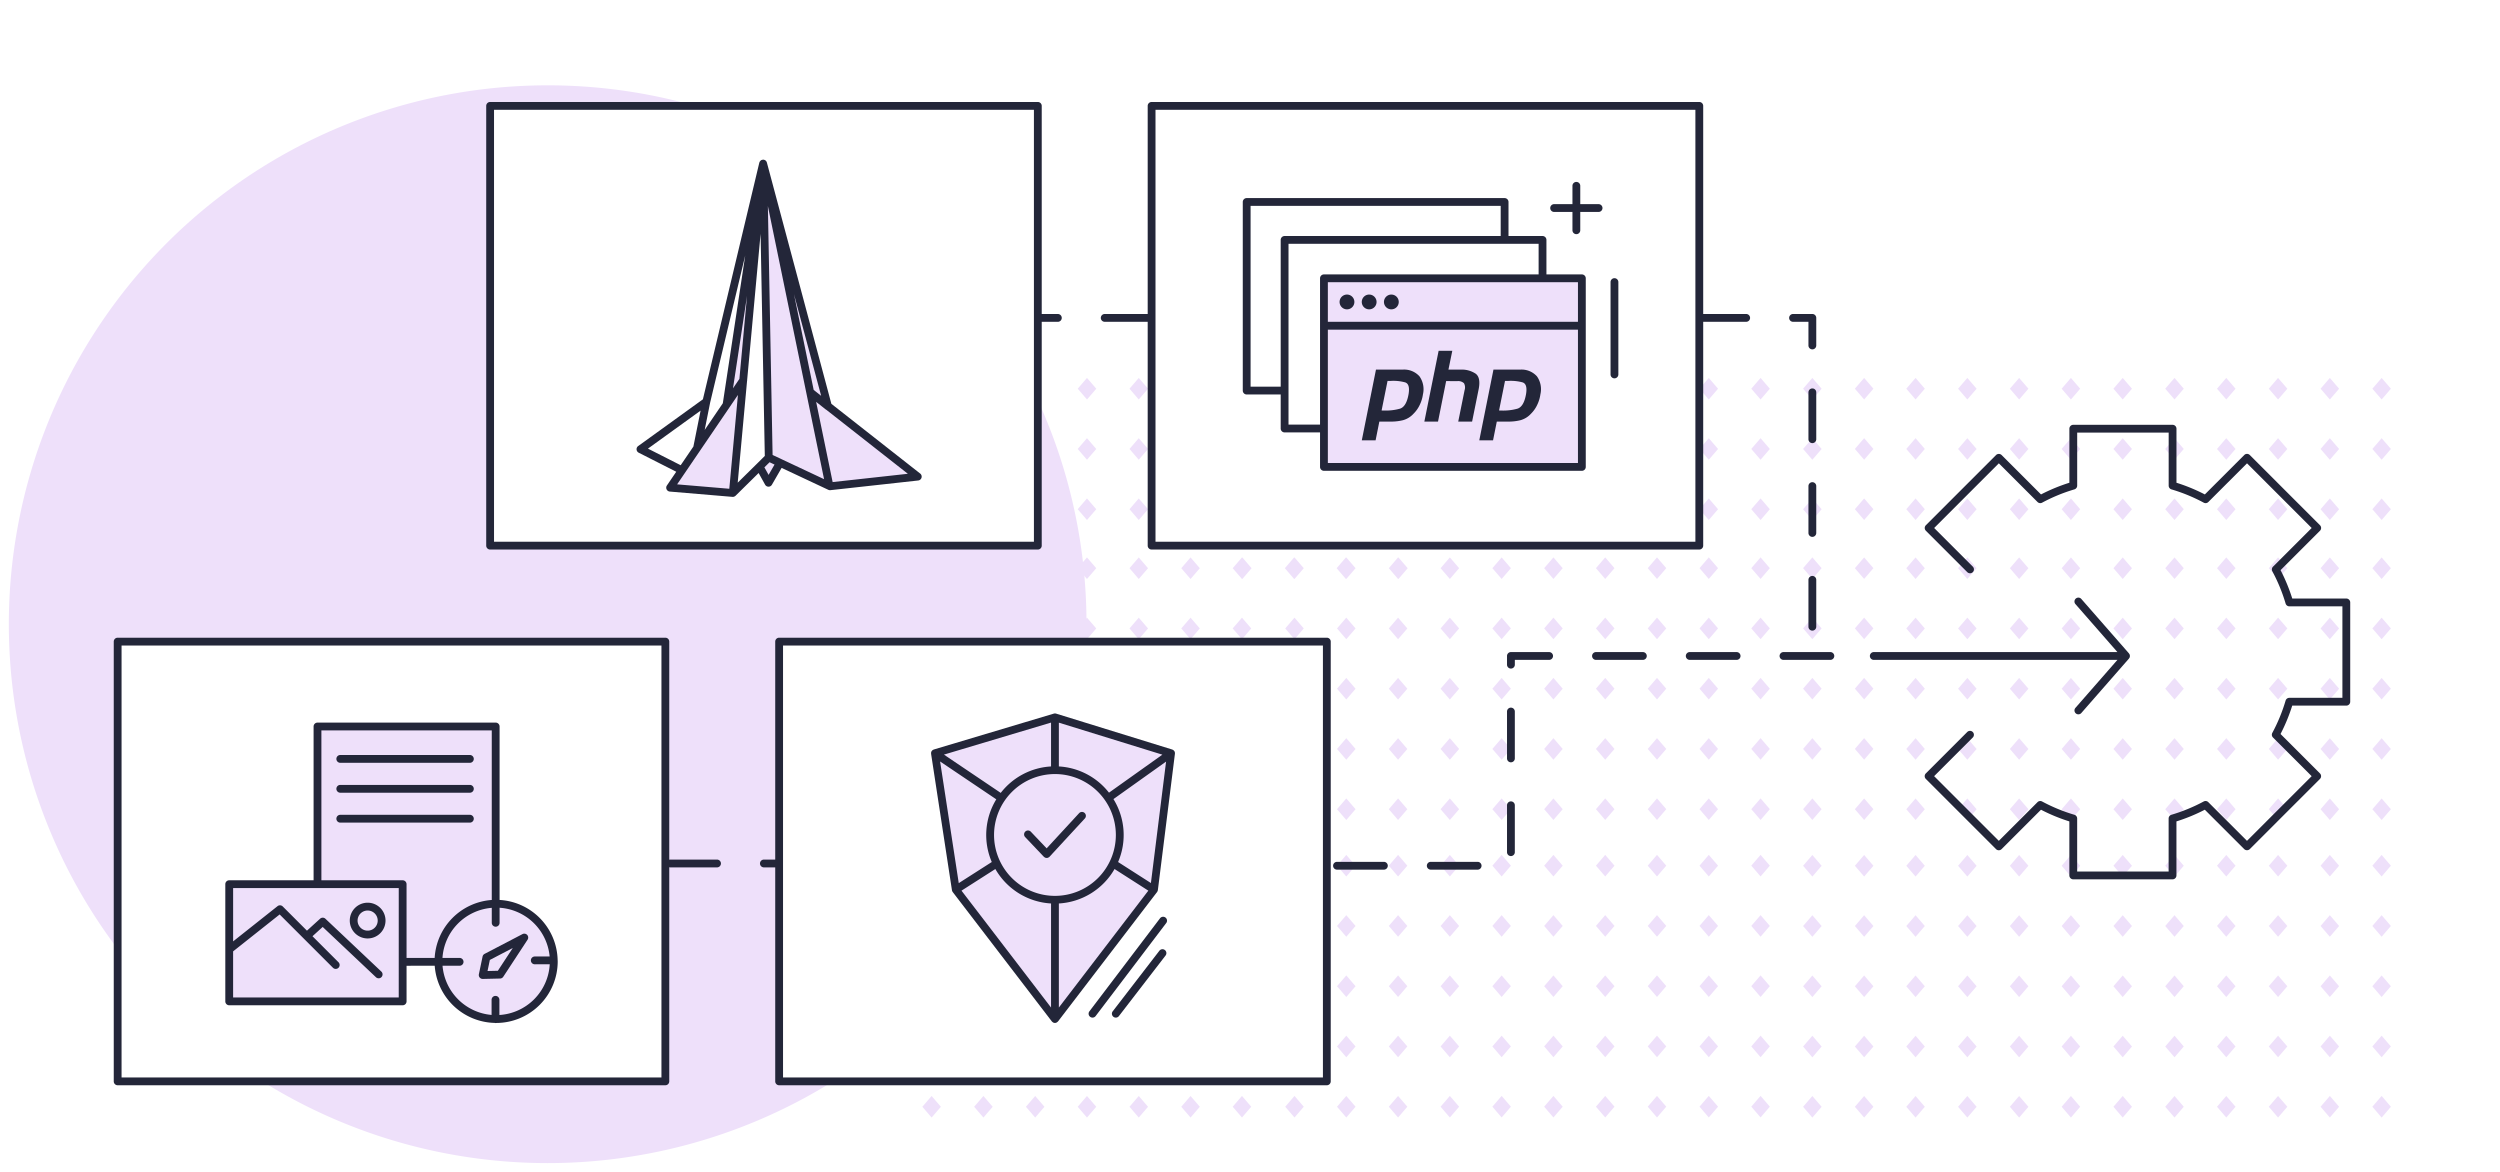 <svg xmlns="http://www.w3.org/2000/svg" xmlns:xlink="http://www.w3.org/1999/xlink" viewBox="0 0 640 300"><defs><clipPath id="a"><rect x="275.627" y="-299.168" width="332.162" height="215.741" fill="none"></rect></clipPath></defs><rect width="640" height="300" opacity="0"></rect><g clip-path="url(#a)"><path d="M439.859,3.5,442.231.735l-2.372-2.761L437.487.735Z" fill="#cef2cf"></path><path d="M455.487.74l-2.372-2.761L450.743.74,453.115,3.5Z" fill="#cef2cf"></path><path d="M466.372-2.021,464,.739l1.62,1.886c.557-.065,1.115-.124,1.67-.192L468.747.739Z" fill="#cef2cf"></path><path d="M479.63-2.021,477.258.739,477.4.91c1.365-.243,2.722-.507,4.077-.778Z" fill="#cef2cf"></path><path d="M413.438-2.021,411.067.739l.555.648q1.6.26,3.207.494L415.81.739Z" fill="#cef2cf"></path><path d="M426.7-2.021,424.323.739l2.13,2.479.451.041L429.072.74Z" fill="#cef2cf"></path></g><path d="M488.011,207.162l2.372-2.761,2.372,2.761-2.372,2.762Zm2.372-12.664,2.372-2.761-2.372-2.762-2.372,2.762Zm0-15.426,2.372-2.761-2.372-2.762-2.372,2.762Zm0-15.425,2.372-2.761-2.372-2.762-2.372,2.762Zm0-15.424,2.372-2.762-2.372-2.762-2.372,2.762ZM503.639,204.4l-2.372,2.761,2.372,2.762,2.372-2.762Zm0-15.426-2.372,2.762,2.372,2.761,2.372-2.761Zm0-15.426-2.372,2.762,2.372,2.761,2.372-2.761Zm0-15.429-2.372,2.762,2.372,2.761,2.372-2.761Zm0-15.421-2.372,2.762,2.372,2.762,2.372-2.762ZM516.9,204.4l-2.372,2.761,2.372,2.762,2.376-2.762Zm0-15.426-2.372,2.762L516.9,194.5l2.376-2.761Zm0-15.426-2.372,2.762,2.372,2.761,2.376-2.761Zm0-15.429-2.372,2.762,2.372,2.761,2.376-2.761Zm2.374-12.659L516.9,142.7l-2.372,2.762,2.372,2.762Zm10.884,58.94-2.372,2.761,2.372,2.762,2.372-2.762Zm0-15.426-2.372,2.762,2.372,2.761,2.372-2.761Zm0-15.426-2.372,2.762,2.372,2.761,2.372-2.761Zm0-15.429-2.372,2.762,2.372,2.761,2.372-2.761Zm0-15.421-2.372,2.762,2.372,2.762,2.372-2.762Zm13.257,61.7-2.372,2.761,2.372,2.762,2.372-2.762Zm0-15.426-2.372,2.762,2.372,2.761,2.372-2.761Zm0-15.426-2.372,2.762,2.372,2.761,2.372-2.761Zm0-15.429-2.372,2.762,2.372,2.761,2.372-2.761Zm0-15.421-2.372,2.762,2.372,2.762,2.372-2.762Zm13.262,61.7-2.376,2.761,2.376,2.762,2.372-2.762Zm0-15.426-2.376,2.762,2.376,2.761,2.372-2.761Zm0-15.426-2.376,2.762,2.376,2.761,2.372-2.761Zm0-15.429-2.376,2.762,2.376,2.761,2.372-2.761Zm0-15.421-2.374,2.762,2.374,2.762,2.372-2.762Zm13.256,61.7-2.372,2.761,2.372,2.762,2.372-2.762Zm0-15.426-2.372,2.762,2.372,2.761,2.372-2.761Zm0-15.426-2.372,2.762,2.372,2.761,2.372-2.761Zm0-15.429-2.372,2.762,2.372,2.761,2.372-2.761Zm0-15.421-2.372,2.762,2.372,2.762,2.372-2.762Zm13.257,61.7-2.372,2.761,2.372,2.762,2.376-2.762Zm0-15.426-2.372,2.762,2.372,2.761,2.376-2.761Zm0-15.426-2.372,2.762,2.372,2.761,2.376-2.761Zm0-15.429-2.372,2.762,2.372,2.761,2.376-2.761Zm2.374-12.659-2.374-2.762-2.372,2.762,2.372,2.762ZM596.44,204.4l-2.372,2.761,2.372,2.762,2.372-2.762Zm0-15.426-2.372,2.762,2.372,2.761,2.372-2.761Zm0-15.426-2.372,2.762,2.372,2.761,2.372-2.761Zm0-15.429-2.372,2.762,2.372,2.761,2.372-2.761Zm0-15.421-2.372,2.762,2.372,2.762,2.372-2.762ZM609.7,204.4l-2.372,2.761,2.372,2.762,2.372-2.762Zm0-15.426-2.372,2.762L609.7,194.5l2.372-2.761Zm0-15.426-2.372,2.762,2.372,2.761,2.372-2.761Zm0-15.429-2.372,2.762,2.372,2.761,2.372-2.761Zm0-15.421-2.372,2.762,2.372,2.762,2.372-2.762ZM490.383,133.12l2.372-2.762-2.372-2.761-2.372,2.761Zm0-15.426,2.372-2.762-2.372-2.761-2.372,2.761Zm0-15.426,2.372-2.762-2.372-2.761-2.372,2.761ZM503.639,127.6l-2.372,2.761,2.372,2.762,2.372-2.762Zm0-15.426-2.372,2.761,2.372,2.762,2.372-2.762Zm0-15.426-2.372,2.761,2.372,2.762,2.372-2.762ZM516.9,127.6l-2.372,2.761,2.372,2.762,2.376-2.762Zm0-15.426-2.372,2.761,2.372,2.762,2.376-2.762Zm0-15.426-2.372,2.761,2.372,2.762,2.376-2.762ZM530.154,127.6l-2.372,2.761,2.372,2.762,2.372-2.762Zm0-15.426-2.372,2.761,2.372,2.762,2.372-2.762Zm0-15.426-2.372,2.761,2.372,2.762,2.372-2.762ZM543.411,127.6l-2.372,2.761,2.372,2.762,2.372-2.762Zm0-15.426-2.372,2.761,2.372,2.762,2.372-2.762Zm0-15.426-2.372,2.761,2.372,2.762,2.372-2.762ZM556.673,127.6l-2.376,2.761,2.376,2.762,2.372-2.762Zm0-15.426-2.376,2.761,2.376,2.762,2.372-2.762Zm0-15.426L554.3,99.506l2.376,2.762,2.372-2.762ZM569.925,127.6l-2.372,2.761,2.372,2.762,2.372-2.762Zm0-15.426-2.372,2.761,2.372,2.762,2.372-2.762Zm0-15.426-2.372,2.761,2.372,2.762,2.372-2.762ZM583.182,127.6l-2.372,2.761,2.372,2.762,2.376-2.762Zm0-15.426-2.372,2.761,2.372,2.762,2.376-2.762Zm0-15.426-2.368,2.763,2.372,2.762,2.376-2.762ZM596.44,127.6l-2.372,2.761,2.372,2.762,2.372-2.762Zm0-15.426-2.372,2.761,2.372,2.762,2.372-2.762Zm0-15.426-2.372,2.761,2.372,2.762,2.372-2.762ZM609.7,127.6l-2.372,2.761,2.372,2.762,2.372-2.762Zm0-15.426-2.372,2.761,2.372,2.762,2.372-2.762Zm0-15.426-2.372,2.761,2.372,2.762,2.372-2.762ZM317.945,158.12l-2.377,2.762,2.377,2.761,2.372-2.761Zm0-15.421-2.374,2.762,2.374,2.762,2.372-2.762Zm13.446,15.421-2.372,2.762,2.372,2.761,2.372-2.761Zm0-15.421-2.372,2.762,2.372,2.762,2.372-2.762Zm13.259,61.7-2.376,2.761,2.376,2.762,2.372-2.762Zm0-15.426-2.376,2.762,2.376,2.761,2.372-2.761Zm0-15.426-2.376,2.762,2.376,2.761,2.372-2.761Zm0-15.429-2.376,2.762,2.376,2.761,2.372-2.761Zm0-15.421-2.374,2.762,2.374,2.762,2.372-2.762Zm13.256,61.7-2.372,2.761,2.372,2.762,2.372-2.762Zm0-15.426-2.372,2.762,2.372,2.761,2.372-2.761Zm0-15.426-2.372,2.762,2.372,2.761,2.372-2.761Zm0-15.429-2.372,2.762,2.372,2.761,2.372-2.761Zm0-15.421-2.372,2.762,2.372,2.762,2.372-2.762Zm13.256,61.7-2.372,2.761,2.372,2.762,2.377-2.762Zm0-15.426-2.372,2.762,2.372,2.761,2.377-2.761Zm0-15.426-2.372,2.762,2.372,2.761,2.377-2.761Zm0-15.429-2.372,2.762,2.372,2.761,2.377-2.761Zm2.374-12.659-2.374-2.762-2.372,2.762,2.372,2.762Zm10.885,58.94-2.372,2.761,2.372,2.762,2.372-2.762Zm0-15.426-2.372,2.762,2.372,2.761,2.372-2.761Zm0-15.426-2.372,2.762,2.372,2.761,2.372-2.761Zm0-15.429-2.372,2.762,2.372,2.761,2.372-2.761Zm0-15.421-2.372,2.762,2.372,2.762,2.372-2.762Zm13.256,61.7-2.372,2.761,2.372,2.762,2.372-2.762Zm0-15.426-2.372,2.762,2.372,2.761,2.372-2.761Zm0-15.426-2.372,2.762,2.372,2.761,2.372-2.761Zm0-15.429-2.372,2.762,2.372,2.761,2.372-2.761Zm0-15.421-2.372,2.762,2.372,2.762,2.372-2.762Zm13.258,61.7-2.372,2.761,2.372,2.762,2.376-2.762Zm0-15.426-2.372,2.762,2.372,2.761,2.376-2.761Zm0-15.426-2.372,2.762,2.372,2.761,2.376-2.761Zm0-15.429-2.372,2.762,2.372,2.761,2.376-2.761Zm2.373-12.659-2.374-2.762-2.372,2.762,2.372,2.762Zm10.884,58.94-2.372,2.761,2.372,2.762,2.372-2.762Zm0-15.426-2.372,2.762,2.372,2.761,2.372-2.761Zm0-15.426-2.372,2.762,2.372,2.761,2.372-2.761Zm0-15.429-2.372,2.762,2.372,2.761,2.372-2.761Zm0-15.421-2.372,2.762,2.372,2.762,2.372-2.762Zm13.256,61.7-2.372,2.761,2.372,2.762,2.372-2.762Zm0-15.426-2.372,2.762,2.372,2.761,2.372-2.761Zm0-15.426-2.372,2.762,2.372,2.761,2.372-2.761Zm0-15.429-2.372,2.762,2.372,2.761,2.372-2.761Zm0-15.421-2.372,2.762,2.372,2.762,2.372-2.762Zm13.258,61.7-2.377,2.761,2.377,2.762,2.372-2.762Zm0-15.426-2.377,2.762,2.377,2.761,2.372-2.761Zm0-15.426-2.377,2.762,2.377,2.761,2.372-2.761Zm0-15.429-2.377,2.762,2.377,2.761,2.372-2.761Zm0-15.421-2.374,2.762,2.374,2.762,2.372-2.762Zm13.256,67.225,2.372-2.762-2.372-2.761-2.372,2.761Zm0-15.426,2.372-2.761-2.372-2.762-2.372,2.762Zm0-15.426,2.372-2.761-2.372-2.762-2.372,2.762Zm0-15.425,2.372-2.761-2.372-2.762-2.372,2.762Zm0-15.424,2.372-2.762-2.372-2.762-2.372,2.762Zm13.257,61.7,2.376-2.762L477.22,204.4l-2.372,2.761Zm0-15.426,2.376-2.761-2.376-2.762-2.372,2.762Zm0-15.426,2.376-2.761-2.376-2.762-2.372,2.762Zm0-15.425,2.376-2.761-2.376-2.762-2.372,2.762Zm0-15.424,2.374-2.762L477.22,142.7l-2.372,2.762ZM437.448,127.6l-2.372,2.761,2.372,2.762,2.372-2.762Zm0-15.426-2.372,2.761,2.372,2.762,2.372-2.762Zm0-15.426-2.374,2.763,2.372,2.762,2.372-2.762ZM450.706,127.6l-2.377,2.761,2.377,2.762,2.372-2.762Zm0-15.426-2.377,2.761,2.377,2.762,2.372-2.762Zm0-15.426-2.377,2.761,2.377,2.762,2.372-2.762Zm13.257,36.375,2.372-2.762-2.372-2.761-2.372,2.761Zm0-15.426,2.372-2.762-2.372-2.761-2.372,2.761Zm0-15.426,2.372-2.762-2.372-2.761-2.372,2.761ZM477.22,133.12l2.376-2.762L477.22,127.6l-2.372,2.761Zm0-15.426,2.376-2.762-2.376-2.761-2.372,2.761Zm0-15.426,2.376-2.762-2.376-2.761-2.372,2.761ZM490.383,286.1l2.372-2.762-2.372-2.761-2.372,2.761Zm0-15.425,2.372-2.762-2.372-2.761-2.372,2.761Zm0-15.429,2.372-2.762-2.372-2.761-2.372,2.761Zm0-15.423,2.372-2.761-2.372-2.762-2.372,2.762Zm0-15.425,2.372-2.761-2.372-2.762-2.372,2.762Zm13.256,56.179-2.372,2.761,2.372,2.762,2.372-2.762Zm0-15.425-2.372,2.761,2.372,2.762,2.372-2.762Zm0-15.426-2.372,2.761,2.372,2.762,2.372-2.762Zm0-15.426-2.372,2.762,2.372,2.761,2.372-2.761Zm0-15.425-2.372,2.762,2.372,2.761,2.372-2.761Zm13.257,61.7-2.372,2.761L516.9,286.1l2.376-2.762Zm0-15.425-2.372,2.761,2.372,2.762,2.376-2.762Zm0-15.426-2.372,2.761,2.372,2.762,2.376-2.762Zm0-15.426-2.372,2.762,2.372,2.761,2.376-2.761Zm0-15.425-2.372,2.762,2.372,2.761,2.376-2.761Zm13.258,61.7-2.372,2.761,2.372,2.762,2.372-2.762Zm0-15.425-2.372,2.761,2.372,2.762,2.372-2.762Zm0-15.426-2.372,2.761,2.372,2.762,2.372-2.762Zm0-15.426-2.372,2.762,2.372,2.761,2.372-2.761Zm0-15.425-2.372,2.762,2.372,2.761,2.372-2.761Zm13.257,61.7-2.372,2.761,2.372,2.762,2.372-2.762Zm0-15.425-2.372,2.761,2.372,2.762,2.372-2.762Zm0-15.426-2.372,2.761,2.372,2.762,2.372-2.762Zm0-15.426-2.372,2.762,2.372,2.761,2.372-2.761Zm0-15.425-2.372,2.762,2.372,2.761,2.372-2.761Zm13.262,61.7-2.376,2.761,2.376,2.762,2.372-2.762Zm0-15.425-2.376,2.761,2.376,2.762,2.372-2.762Zm0-15.426-2.376,2.761,2.376,2.759,2.372-2.762Zm0-15.426-2.376,2.762,2.376,2.761,2.372-2.761Zm0-15.425-2.376,2.762,2.376,2.761,2.372-2.761Zm13.252,61.7-2.372,2.761,2.372,2.762,2.372-2.762Zm0-15.425-2.372,2.761,2.372,2.762,2.372-2.762Zm0-15.426-2.372,2.761,2.372,2.762,2.372-2.762Zm0-15.426-2.372,2.762,2.372,2.761,2.372-2.761Zm0-15.425-2.372,2.762,2.372,2.761,2.372-2.761Zm13.257,61.7-2.372,2.761,2.372,2.762,2.376-2.762Zm0-15.425-2.372,2.761,2.372,2.762,2.376-2.762Zm0-15.426-2.372,2.761,2.372,2.762,2.376-2.762Zm0-15.426-2.372,2.762,2.372,2.761,2.376-2.761Zm0-15.425-2.368,2.766,2.372,2.761,2.376-2.761Zm13.258,61.7-2.372,2.761,2.372,2.762,2.372-2.762Zm0-15.425-2.372,2.761,2.372,2.762,2.372-2.762Zm0-15.426-2.372,2.761,2.372,2.762,2.372-2.762Zm0-15.426-2.372,2.762,2.372,2.761,2.372-2.761Zm0-15.425-2.372,2.762,2.372,2.761,2.372-2.761Zm13.257,61.7-2.372,2.761L609.7,286.1l2.372-2.762Zm0-15.425-2.372,2.761,2.372,2.762,2.372-2.762Zm0-15.426-2.372,2.761,2.372,2.762,2.372-2.762Zm0-15.426-2.372,2.762,2.372,2.761,2.372-2.761Zm0-15.425-2.372,2.762,2.372,2.761,2.372-2.761Zm-304.77,61.982c.344,1.243.7,2.48,1.072,3.714l1.059-1.233Zm13.018-.28-2.377,2.761,2.377,2.762,2.372-2.762Zm13.446,0-2.372,2.761,2.372,2.762,2.372-2.762Zm13.259,0-2.376,2.761,2.376,2.762,2.372-2.762Zm0-15.425-2.376,2.761,2.376,2.762,2.372-2.762Zm0-15.426-2.376,2.761,2.376,2.762,2.372-2.762Zm0-15.426-2.376,2.762,2.376,2.761,2.372-2.761Zm0-15.425-2.376,2.762,2.376,2.761,2.372-2.761Zm13.256,61.7-2.372,2.761,2.372,2.762,2.372-2.762Zm0-15.425-2.372,2.761,2.372,2.762,2.372-2.762Zm0-15.426-2.372,2.761,2.372,2.762,2.372-2.762Zm0-15.426-2.372,2.762,2.372,2.761,2.372-2.761Zm0-15.425-2.372,2.762,2.372,2.761,2.372-2.761Zm13.256,61.7-2.372,2.761,2.372,2.762,2.377-2.762Zm0-15.425-2.372,2.761,2.372,2.762,2.377-2.762Zm0-15.426-2.372,2.761,2.372,2.762,2.377-2.762Zm0-15.426-2.372,2.762,2.372,2.761,2.377-2.761Zm0-15.425-2.372,2.762,2.372,2.761,2.377-2.761Zm13.259,61.7-2.372,2.761,2.372,2.762,2.372-2.762Zm0-15.425-2.372,2.761,2.372,2.762,2.372-2.762Zm0-15.426-2.372,2.761,2.372,2.762,2.372-2.762Zm0-15.426-2.372,2.762,2.372,2.761,2.372-2.761Zm0-15.425-2.372,2.762,2.372,2.761,2.375-2.757Zm13.256,61.7-2.372,2.761,2.372,2.762,2.372-2.762Zm0-15.425-2.372,2.761,2.372,2.762,2.372-2.762Zm0-15.426-2.372,2.761,2.372,2.762,2.372-2.762Zm0-15.426-2.372,2.762,2.372,2.761,2.372-2.761Zm0-15.425-2.372,2.766,2.372,2.761,2.372-2.761Zm13.258,61.7-2.372,2.761,2.372,2.762,2.376-2.762Zm0-15.425-2.372,2.761,2.372,2.762,2.376-2.762Zm0-15.426-2.372,2.761,2.372,2.759,2.376-2.762Zm0-15.426-2.372,2.762,2.372,2.761,2.376-2.761Zm0-15.425-2.372,2.762,2.372,2.761,2.376-2.761Zm13.257,61.7-2.372,2.761,2.372,2.762,2.372-2.762Zm0-15.425-2.372,2.761,2.372,2.762,2.372-2.762Zm0-15.426-2.372,2.761,2.372,2.762,2.372-2.762Zm0-15.426-2.372,2.762,2.372,2.761,2.372-2.761Zm0-15.425-2.372,2.762,2.372,2.761,2.372-2.761Zm13.256,61.7-2.372,2.761,2.372,2.762,2.372-2.762Zm0-15.425-2.372,2.761,2.372,2.762,2.372-2.762Zm0-15.426-2.372,2.761,2.372,2.762,2.372-2.762Zm0-15.426-2.372,2.762,2.372,2.761,2.372-2.761Zm0-15.425-2.374,2.766,2.372,2.761,2.372-2.761Zm13.258,61.7-2.377,2.761,2.377,2.762,2.372-2.762Zm0-15.425-2.377,2.761,2.377,2.762,2.372-2.762Zm0-15.426-2.377,2.761,2.377,2.762,2.372-2.762Zm0-15.426-2.377,2.762,2.377,2.761,2.372-2.761Zm0-15.425-2.377,2.762,2.377,2.761,2.372-2.761ZM463.963,286.1l2.372-2.762-2.372-2.761-2.372,2.761Zm0-15.425,2.372-2.762-2.372-2.761-2.372,2.761Zm0-15.429,2.372-2.762-2.372-2.761-2.372,2.761Zm0-15.423,2.372-2.761-2.372-2.762-2.372,2.762Zm0-15.425,2.372-2.761-2.372-2.762-2.372,2.762Zm13.257,61.7,2.376-2.762-2.376-2.761-2.372,2.761Zm0-15.425,2.376-2.762-2.376-2.761-2.372,2.761Zm0-15.429,2.376-2.762-2.376-2.761-2.372,2.761Zm0-15.423,2.376-2.761L477.22,234.3l-2.372,2.762Zm0-15.425,2.376-2.761-2.376-2.762-2.372,2.762ZM278.265,158.12l-2.372,2.762,2.372,2.761,2.376-2.761Zm2.374-12.659-2.374-2.762-2.372,2.762,2.372,2.762Zm10.884,12.659-2.372,2.762,2.372,2.761,2.372-2.761Zm0-15.421-2.372,2.762,2.372,2.762,2.372-2.762ZM304.78,158.12l-2.372,2.762,2.372,2.761,2.372-2.761Zm0-15.421-2.372,2.762,2.372,2.762,2.372-2.762Zm10.883,2.762,2.374,2.762,2.372-2.762-2.372-2.762Zm15.631-2.762-2.372,2.762,2.372,2.762,2.372-2.762Zm15.631,2.762-2.374-2.762-2.372,2.762,2.372,2.762ZM278.265,127.6l-2.372,2.761,2.372,2.762,2.376-2.762Zm0-15.426-2.372,2.761,2.372,2.762,2.376-2.762Zm0-15.426L275.9,99.508l2.372,2.762,2.376-2.762ZM291.523,127.6l-2.372,2.761,2.372,2.762,2.372-2.762Zm0-15.426-2.372,2.761,2.372,2.762,2.372-2.762Zm0-15.426-2.372,2.761,2.372,2.762,2.372-2.762ZM358,142.7l-2.372,2.762L358,148.223l2.372-2.762ZM238.494,280.572l-2.372,2.761,2.372,2.762,2.372-2.762Zm13.262,0-2.376,2.761,2.376,2.762,2.372-2.762Zm13.252,0-2.372,2.761,2.372,2.762,2.372-2.762Zm13.257,0-2.372,2.761,2.372,2.762,2.376-2.762Zm13.258,0-2.372,2.761,2.372,2.762,2.372-2.762Zm13.257,0-2.372,2.761,2.372,2.762,2.372-2.762Z" fill="#eee0fa"></path><path d="M127,231.336c-.036,0-.071,0-.107,0V185.986H81.279v40.366h-22.6v30h44.4V246.237l9.156-.015A14.771,14.771,0,1,0,127,231.336Z" fill="#eee0fa"></path><path d="M199.457,276.828V164.252h78.606c.047-1.474.079-2.952.079-4.438a137.428,137.428,0,0,0-12.459-57.354v37.224H125.471V27.109h52.5A137.963,137.963,0,0,0,30.119,242.937V164.252H170.331V276.828H67.142a138,138,0,0,0,146.12,0Z" fill="#eee0fa"></path><path d="M413.3,96.857a1,1,0,0,1-1-1V72.215a1,1,0,0,1,2,0V95.857A1,1,0,0,1,413.3,96.857Z" fill="#232639"></path><path d="M409.235,52.259h-4.688V47.572a1,1,0,0,0-2,0v4.687H397.86a1,1,0,0,0,0,2h4.687v4.688a1,1,0,0,0,2,0V54.259h4.688a1,1,0,0,0,0-2Z" fill="#232639"></path><rect x="338.929" y="71.25" width="66.028" height="48.278" fill="#eee0fa"></rect><path d="M352.247,94.624h6.8a5.273,5.273,0,0,1,4.337,1.716,5.727,5.727,0,0,1,.888,4.618,8.815,8.815,0,0,1-.787,2.625,7.807,7.807,0,0,1-1.622,2.326,5.666,5.666,0,0,1-2.714,1.665,12.525,12.525,0,0,1-2.993.354h-3.044l-.962,4.8H348.62l3.627-18.1Zm2.968,2.876-1.524,7.572a1.837,1.837,0,0,0,.305.025h.354a13.4,13.4,0,0,0,4.059-.481q1.622-.529,2.181-3.685.454-2.646-.913-3.054a11.463,11.463,0,0,0-3.369-.378c-.2.017-.4.025-.584.025h-.535l.024-.025Zm9.419,10.426h3.5l2.079-10.373,2.816.024a2.163,2.163,0,0,1,1.749.531,2.263,2.263,0,0,1,.153,1.792l-1.623,8.026h3.55l1.7-8.406q.532-2.826-.76-3.836a6.332,6.332,0,0,0-3.856-1.059H370.8l.989-4.821h-3.5Zm17.682-13.3h6.8a5.277,5.277,0,0,1,4.338,1.716,5.715,5.715,0,0,1,.885,4.618,8.843,8.843,0,0,1-.786,2.625,7.828,7.828,0,0,1-1.623,2.326,5.666,5.666,0,0,1-2.714,1.665,12.525,12.525,0,0,1-2.993.354h-3.041l-.963,4.8h-3.523l3.627-18.1Zm2.969,2.876-1.525,7.572a1.837,1.837,0,0,0,.305.025h.355a13.4,13.4,0,0,0,4.058-.481q1.623-.529,2.181-3.685.456-2.646-.913-3.054a11.46,11.46,0,0,0-3.369-.378q-.3.026-.584.025h-.532l.025-.025Z" fill="#232639"></path><path d="M404.956,70.25h-9.069V61.42a1,1,0,0,0-1-1h-8.71V51.71a1,1,0,0,0-1-1H319.15a1,1,0,0,0-1,1V99.989a1,1,0,0,0,1,1h8.709v8.71a1,1,0,0,0,1,1h9.07v8.83a1,1,0,0,0,1,1h66.027a1,1,0,0,0,1-1V71.25A1,1,0,0,0,404.956,70.25Zm-1,12.139H339.929V72.25h64.027Zm-83.806,16.6V52.71h64.027v7.71H328.859a1,1,0,0,0-1,1V98.989Zm9.709,9.71V62.42h64.028v7.83H338.929a1,1,0,0,0-1,1V108.7Zm10.07,9.83V84.389h64.027v34.14Z" fill="#232639"></path><path d="M346.721,77.3a1.894,1.894,0,1,1-1.894-1.893A1.894,1.894,0,0,1,346.721,77.3Zm3.786-1.893A1.893,1.893,0,1,0,352.4,77.3,1.893,1.893,0,0,0,350.507,75.409Zm5.68,0A1.893,1.893,0,1,0,358.08,77.3,1.892,1.892,0,0,0,356.187,75.409Z" fill="#232639"></path><path d="M186,103.612l9.371-61.742,1.428,75.257,2.9,1.349-2.95,5.118-2.3-4.134,2.355-2.333,15.681,7.364,22.474-2.475L207.417,100.4l4.549,3.6-16.61-62.126-7.75,84.324-16.05-1.355L190.27,97.33" fill="#eee0fa"></path><path d="M235.569,121.23l-22.735-17.846-16.471-61.61c0-.025-.015-.045-.02-.069l-.006-.03c0-.007-.006-.012-.007-.019a.984.984,0,0,0-.62-.716H195.7a.965.965,0,0,0-.269-.067c-.017,0-.034.006-.051.006l-.009,0c-.015,0-.029.008-.044.009a1.035,1.035,0,0,0-.565.188,1.109,1.109,0,0,0-.112.124,1.014,1.014,0,0,0-.138.155,1.051,1.051,0,0,0-.06.137.948.948,0,0,0-.069.156l-14.442,60.579-16.568,11.962a1,1,0,0,0,.133,1.7l9.613,4.879-2.392,3.517a1,1,0,0,0,.743,1.558l16.05,1.357a.787.787,0,0,0,.084,0h0a1.008,1.008,0,0,0,.368-.071c.021-.009.037-.027.057-.036a1.01,1.01,0,0,0,.26-.171s.011-.006.016-.011l5.9-5.817,1.663,2.984a1,1,0,0,0,.866.513h.008a1,1,0,0,0,.866-.5l2.486-4.312,11.956,5.615a1.009,1.009,0,0,0,.534.089l22.475-2.476a1,1,0,0,0,.508-1.78ZM203.256,75.3l6.958,26.027-1.912-1.5Zm-18.214,27.936-4.643,6.828,1.4-7.017h0l8.98-37.664Zm6.2-27.509L189.286,97l-1.639,2.411Zm-11.892,29.391-1.84,9.195-3.255,4.786-8.379-4.253Zm7.463-.926.025-.038,2.071-3.044L186.7,125.122l-13.356-1.128Zm2.04,19.376,2.39-26a1.006,1.006,0,0,0,.027-.288l3.439-37.429,1.08,56.869-2.051,2.033,0,0Zm8.159-5.237,1.269.6-1.522,2.638-1.073-1.927Zm.772-1.858-1.209-63.728,14.386,69.922-10.834-5.093-.009-.005-.2-.1Zm15.372,6.937-4.225-20.535,2.414,1.912a1.118,1.118,0,0,0,.191.118l20.873,16.384Z" fill="#232639"></path><path d="M120.288,195.28H87.114a1,1,0,0,1,0-2h33.174a1,1,0,0,1,0,2Zm1,6.656a1,1,0,0,0-1-1H87.114a1,1,0,0,0,0,2h33.174A1,1,0,0,0,121.288,201.936Zm0,7.655a1,1,0,0,0-1-1H87.114a1,1,0,0,0,0,2h33.174A1,1,0,0,0,121.288,209.591Z" fill="#232639"></path><path d="M94.119,240.244a4.576,4.576,0,1,1,4.575-4.576A4.581,4.581,0,0,1,94.119,240.244Zm0-7.151a2.576,2.576,0,1,0,2.575,2.575A2.579,2.579,0,0,0,94.119,233.093Z" fill="#232639"></path><path d="M142.763,245.892c0-.014.008-.026.008-.04s-.012-.043-.014-.066a15.772,15.772,0,0,0-14.863-15.4V185.987a1,1,0,0,0-1-1H81.279a1,1,0,0,0-1,1v39.364h-21.6a1,1,0,0,0-1,1v30a1,1,0,0,0,1,1h44.4a1,1,0,0,0,1-1v-9.113l7.208-.012a15.773,15.773,0,0,0,15.348,14.639.959.959,0,0,0,.208.042,1.024,1.024,0,0,0,.125-.025H127a15.791,15.791,0,0,0,15.774-15.772C142.774,246.036,142.764,245.965,142.763,245.892Zm-40.686,9.457h-42.4v-11.8L71.591,234.1l13.661,13.661a1,1,0,0,0,1.414-1.414l-6.672-6.672,2.614-2.378,13.641,12.878a1,1,0,0,0,1.373-1.455L83.307,235.2a1,1,0,0,0-1.359-.012l-3.369,3.064-6.2-6.2a1,1,0,0,0-1.328-.076l-11.371,9.017V227.351h42.4Zm9.2-10.125-7.2.012V226.351a1,1,0,0,0-1-1h-20.8V186.987h43.615v43.405A15.77,15.77,0,0,0,111.273,245.224Zm16.568,14.615v-3.888a1,1,0,0,0-2,0v3.872a13.782,13.782,0,0,1-12.557-12.6l4.371.007h0a1,1,0,0,0,0-2l-4.386-.007a13.764,13.764,0,0,1,12.62-12.817v3.831a1,1,0,0,0,2,0v-3.853a13.777,13.777,0,0,1,12.817,12.471l-3.805.006a1,1,0,0,0,0,2h0l3.827-.006A13.77,13.77,0,0,1,127.841,259.839Z" fill="#232639"></path><path d="M123.572,250.609a1,1,0,0,1-.979-1.205l.948-4.532a1,1,0,0,1,.516-.682l9.7-5.06a1,1,0,0,1,1.3,1.435l-6.22,9.486a.992.992,0,0,1-.812.452l-4.427.106Zm1.83-4.864-.593,2.835,2.641-.064,3.827-5.837Z" fill="#232639"></path><path d="M279.683,260.508a1,1,0,0,1-.8-1.6l18.079-23.82a1,1,0,0,1,1.594,1.209l-18.079,23.82A1,1,0,0,1,279.683,260.508Zm6.756-.389,11.951-15.513a1,1,0,0,0-1.584-1.221L284.855,258.9a1,1,0,0,0,.182,1.4.987.987,0,0,0,.609.208A1,1,0,0,0,286.439,260.119Z" fill="#232639"></path><polygon points="239.337 192.832 270.067 183.642 299.788 192.832 295.428 227.752 270.067 260.882 244.689 227.752 239.337 192.832" fill="#eee0fa"></polygon><path d="M300.781,192.956a1.009,1.009,0,0,0-.014-.275c0-.024,0-.047,0-.07a.986.986,0,0,0-.152-.34c0-.006,0-.013-.008-.019-.018-.025-.045-.037-.064-.06a.955.955,0,0,0-.191-.179.931.931,0,0,0-.137-.07.954.954,0,0,0-.127-.066l-29.721-9.19a1,1,0,0,0-.3-.045h0a.978.978,0,0,0-.285.042l-30.73,9.19a1,1,0,0,0-.142.073,1.093,1.093,0,0,0-.145.073,1.025,1.025,0,0,0-.19.188c-.02.025-.049.039-.067.066l0,.013a1.008,1.008,0,0,0-.143.343,1.031,1.031,0,0,0,0,.147.953.953,0,0,0-.006.207l.006.039h0L243.7,227.9l0,.009c0,.011.007.021.009.032a1.014,1.014,0,0,0,.117.3c.008.014.009.03.017.043s.019.021.027.033.013.026.022.037l25.378,33.129c.012.016.032.022.045.037a.991.991,0,0,0,.229.188.974.974,0,0,0,.1.069.945.945,0,0,0,.834,0,.928.928,0,0,0,.1-.068.979.979,0,0,0,.233-.191c.013-.015.032-.021.044-.036l25.361-33.129c.01-.012.014-.027.023-.04s.017-.018.024-.029.008-.027.015-.039a.968.968,0,0,0,.116-.3c0-.016.01-.031.012-.047s.007-.02.008-.031Zm-6.149,33.1-8.4-5.379a17.466,17.466,0,0,0-1.189-16.109l13.473-9.6Zm-23.565-29.847V185l26.5,8.193L283.9,202.924A17.551,17.551,0,0,0,271.067,196.209Zm-2,0a17.554,17.554,0,0,0-12.879,6.772l-14.539-9.8,27.418-8.2Zm1,1.95a15.591,15.591,0,1,1-15.591,15.59A15.609,15.609,0,0,1,270.067,198.159Zm-1,33.13v26.642l-22.923-29.922,8.666-5.541A17.584,17.584,0,0,0,269.067,231.289Zm2,0a17.582,17.582,0,0,0,14.256-8.82l8.65,5.539L271.067,257.93Zm-30.4-36.352,14.383,9.691a17.473,17.473,0,0,0-1.153,16.046l-8.457,5.408Z" fill="#232639"></path><path d="M267.223,219.329c.008.008.019.01.027.018s.011.02.02.027a.914.914,0,0,0,.2.122.9.9,0,0,0,.109.068,1,1,0,0,0,.373.075.991.991,0,0,0,.378-.078.967.967,0,0,0,.113-.071.989.989,0,0,0,.2-.126c.009-.009.012-.02.02-.029s.018-.01.026-.018l9.023-9.779a1,1,0,1,0-1.47-1.356l-8.3,8.994-4.05-4.26a1,1,0,0,0-1.449,1.379Z" fill="#232639"></path><path d="M556.169,225.112H530.755a1,1,0,0,1-1-1V210.281a45.283,45.283,0,0,1-7.262-2.993L512.4,217.376a1,1,0,0,1-1.414,0l-17.971-17.969a1,1,0,0,1,0-1.414l10.609-10.611a1,1,0,0,1,1.414,1.414l-9.9,9.9L511.7,215.255l9.9-9.9a1,1,0,0,1,1.182-.173,43.392,43.392,0,0,0,8.256,3.4,1,1,0,0,1,.717.958v13.573h23.414V209.539a1,1,0,0,1,.717-.958,43.326,43.326,0,0,0,8.258-3.4,1,1,0,0,1,1.182.173l9.9,9.9L591.786,198.7l-9.9-9.9a1,1,0,0,1-.173-1.181,43.35,43.35,0,0,0,3.4-8.259,1,1,0,0,1,.959-.717h13.583V155.224H586.076a1,1,0,0,1-.959-.717,43.451,43.451,0,0,0-3.4-8.26,1,1,0,0,1,.174-1.18l9.9-9.9-16.555-16.557-9.9,9.9a.993.993,0,0,1-1.181.173,43.114,43.114,0,0,0-8.258-3.4,1,1,0,0,1-.717-.959V110.75H531.76v13.574a1,1,0,0,1-.717.959,43.207,43.207,0,0,0-8.257,3.4,1,1,0,0,1-1.182-.173l-9.9-9.9-16.556,16.557,9.9,9.9a1,1,0,0,1-1.414,1.414l-10.609-10.609a1,1,0,0,1,0-1.415l17.97-17.971a1.029,1.029,0,0,1,1.414,0l10.089,10.09a45.314,45.314,0,0,1,7.264-2.994V109.75a1,1,0,0,1,1-1h25.414a1,1,0,0,1,1,1v13.832a45.314,45.314,0,0,1,7.264,2.994l10.09-10.09a1,1,0,0,1,.707-.293h0a1,1,0,0,1,.707.293l17.97,17.971a1,1,0,0,1,0,1.415l-10.088,10.087a45.489,45.489,0,0,1,2.993,7.265h13.837a1,1,0,0,1,1,1v25.414a1,1,0,0,1-1,1H586.812a45.363,45.363,0,0,1-2.994,7.265l10.089,10.089a1,1,0,0,1,0,1.414l-17.97,17.97a1.029,1.029,0,0,1-1.414,0l-10.09-10.089a45.277,45.277,0,0,1-7.264,2.994v13.831A1,1,0,0,1,556.169,225.112Z" fill="#232639"></path><path d="M545.194,168.28a1,1,0,0,0,.036-.162.9.9,0,0,0,.027-.155.3.3,0,0,0,.007-.032c0-.011-.006-.021-.007-.032a.915.915,0,0,0-.027-.155,1,1,0,0,0-.036-.162.587.587,0,0,0-.024-.063.982.982,0,0,0-.087-.13.786.786,0,0,0-.066-.116l-12.2-13.942a1,1,0,0,0-1.506,1.317l10.747,12.283H479.688a1,1,0,0,0,0,2H542.06l-10.747,12.284a1,1,0,0,0,1.506,1.317l12.2-13.943a.786.786,0,0,0,.066-.116.921.921,0,0,0,.087-.13A.587.587,0,0,0,545.194,168.28Z" fill="#232639"></path><path d="M339.668,163.252H199.457a1,1,0,0,0-1,1v55.8h-2.9a1,1,0,0,0,0,2h2.9v54.775a1,1,0,0,0,1,1H339.668a1,1,0,0,0,1-1V164.252A1,1,0,0,0,339.668,163.252Zm-1,112.576H200.457V165.252H338.668Z" fill="#232639"></path><path d="M183.556,220.053h-12a.955.955,0,0,0-.226.046V164.252a1,1,0,0,0-1-1H30.12a1,1,0,0,0-1,1V276.828a1,1,0,0,0,1,1H170.33a1,1,0,0,0,1-1v-54.82a1.006,1.006,0,0,0,.226.045h12a1,1,0,1,0,0-2ZM169.33,275.828H31.12V165.252H169.33Z" fill="#232639"></path><path d="M378.274,222.632h-12a1,1,0,0,1,0-2h12a1,1,0,0,1,0,2Zm-24,0h-12a1,1,0,0,1,0-2h12a1,1,0,0,1,0,2Zm32.521-3.478a1,1,0,0,1-1-1v-12a1,1,0,0,1,2,0v12A1,1,0,0,1,386.8,219.154Zm0-24a1,1,0,0,1-1-1v-12a1,1,0,0,1,2,0v12A1,1,0,0,1,386.8,195.154Zm0-24a1,1,0,0,1-1-1v-2.223a1,1,0,0,1,1-1h9.778a1,1,0,0,1,0,2H387.8v1.223A1,1,0,0,1,386.8,171.154Zm81.778-2.223h-12a1,1,0,0,1,0-2h12a1,1,0,0,1,0,2Zm-24,0h-12a1,1,0,0,1,0-2h12a1,1,0,0,1,0,2Zm-24,0h-12a1,1,0,0,1,0-2h12a1,1,0,0,1,0,2Zm43.389-45.491a1,1,0,0,0-1,1v12a1,1,0,1,0,2,0v-12A1,1,0,0,0,463.962,123.44Zm0-24a1,1,0,0,0-1,1v12a1,1,0,1,0,2,0v-12A1,1,0,0,0,463.962,99.44Zm0-19.058H459.02a1,1,0,0,0,0,2h3.942V88.44a1,1,0,1,0,2,0V81.382A1,1,0,0,0,463.962,80.382Zm0,67.058a1,1,0,0,0-1,1v12a1,1,0,1,0,2,0v-12A1,1,0,0,0,463.962,147.44Z" fill="#232639"></path><path d="M447.02,80.382h-11V27.109a1,1,0,0,0-1-1H294.809a1,1,0,0,0-1,1V80.382h-11a1,1,0,0,0,0,2h11v57.3a1,1,0,0,0,1,1H435.02a1,1,0,0,0,1-1v-57.3h11a1,1,0,0,0,0-2Zm-13,58.3H295.809V28.109H434.02Z" fill="#232639"></path><path d="M270.809,80.382h-4.126V27.109a1,1,0,0,0-1-1H125.471a1,1,0,0,0-1,1V139.684a1,1,0,0,0,1,1H265.683a1,1,0,0,0,1-1v-57.3h4.126a1,1,0,0,0,0-2Zm-6.126,58.3H126.471V28.109H264.683Z" fill="#232639"></path></svg>